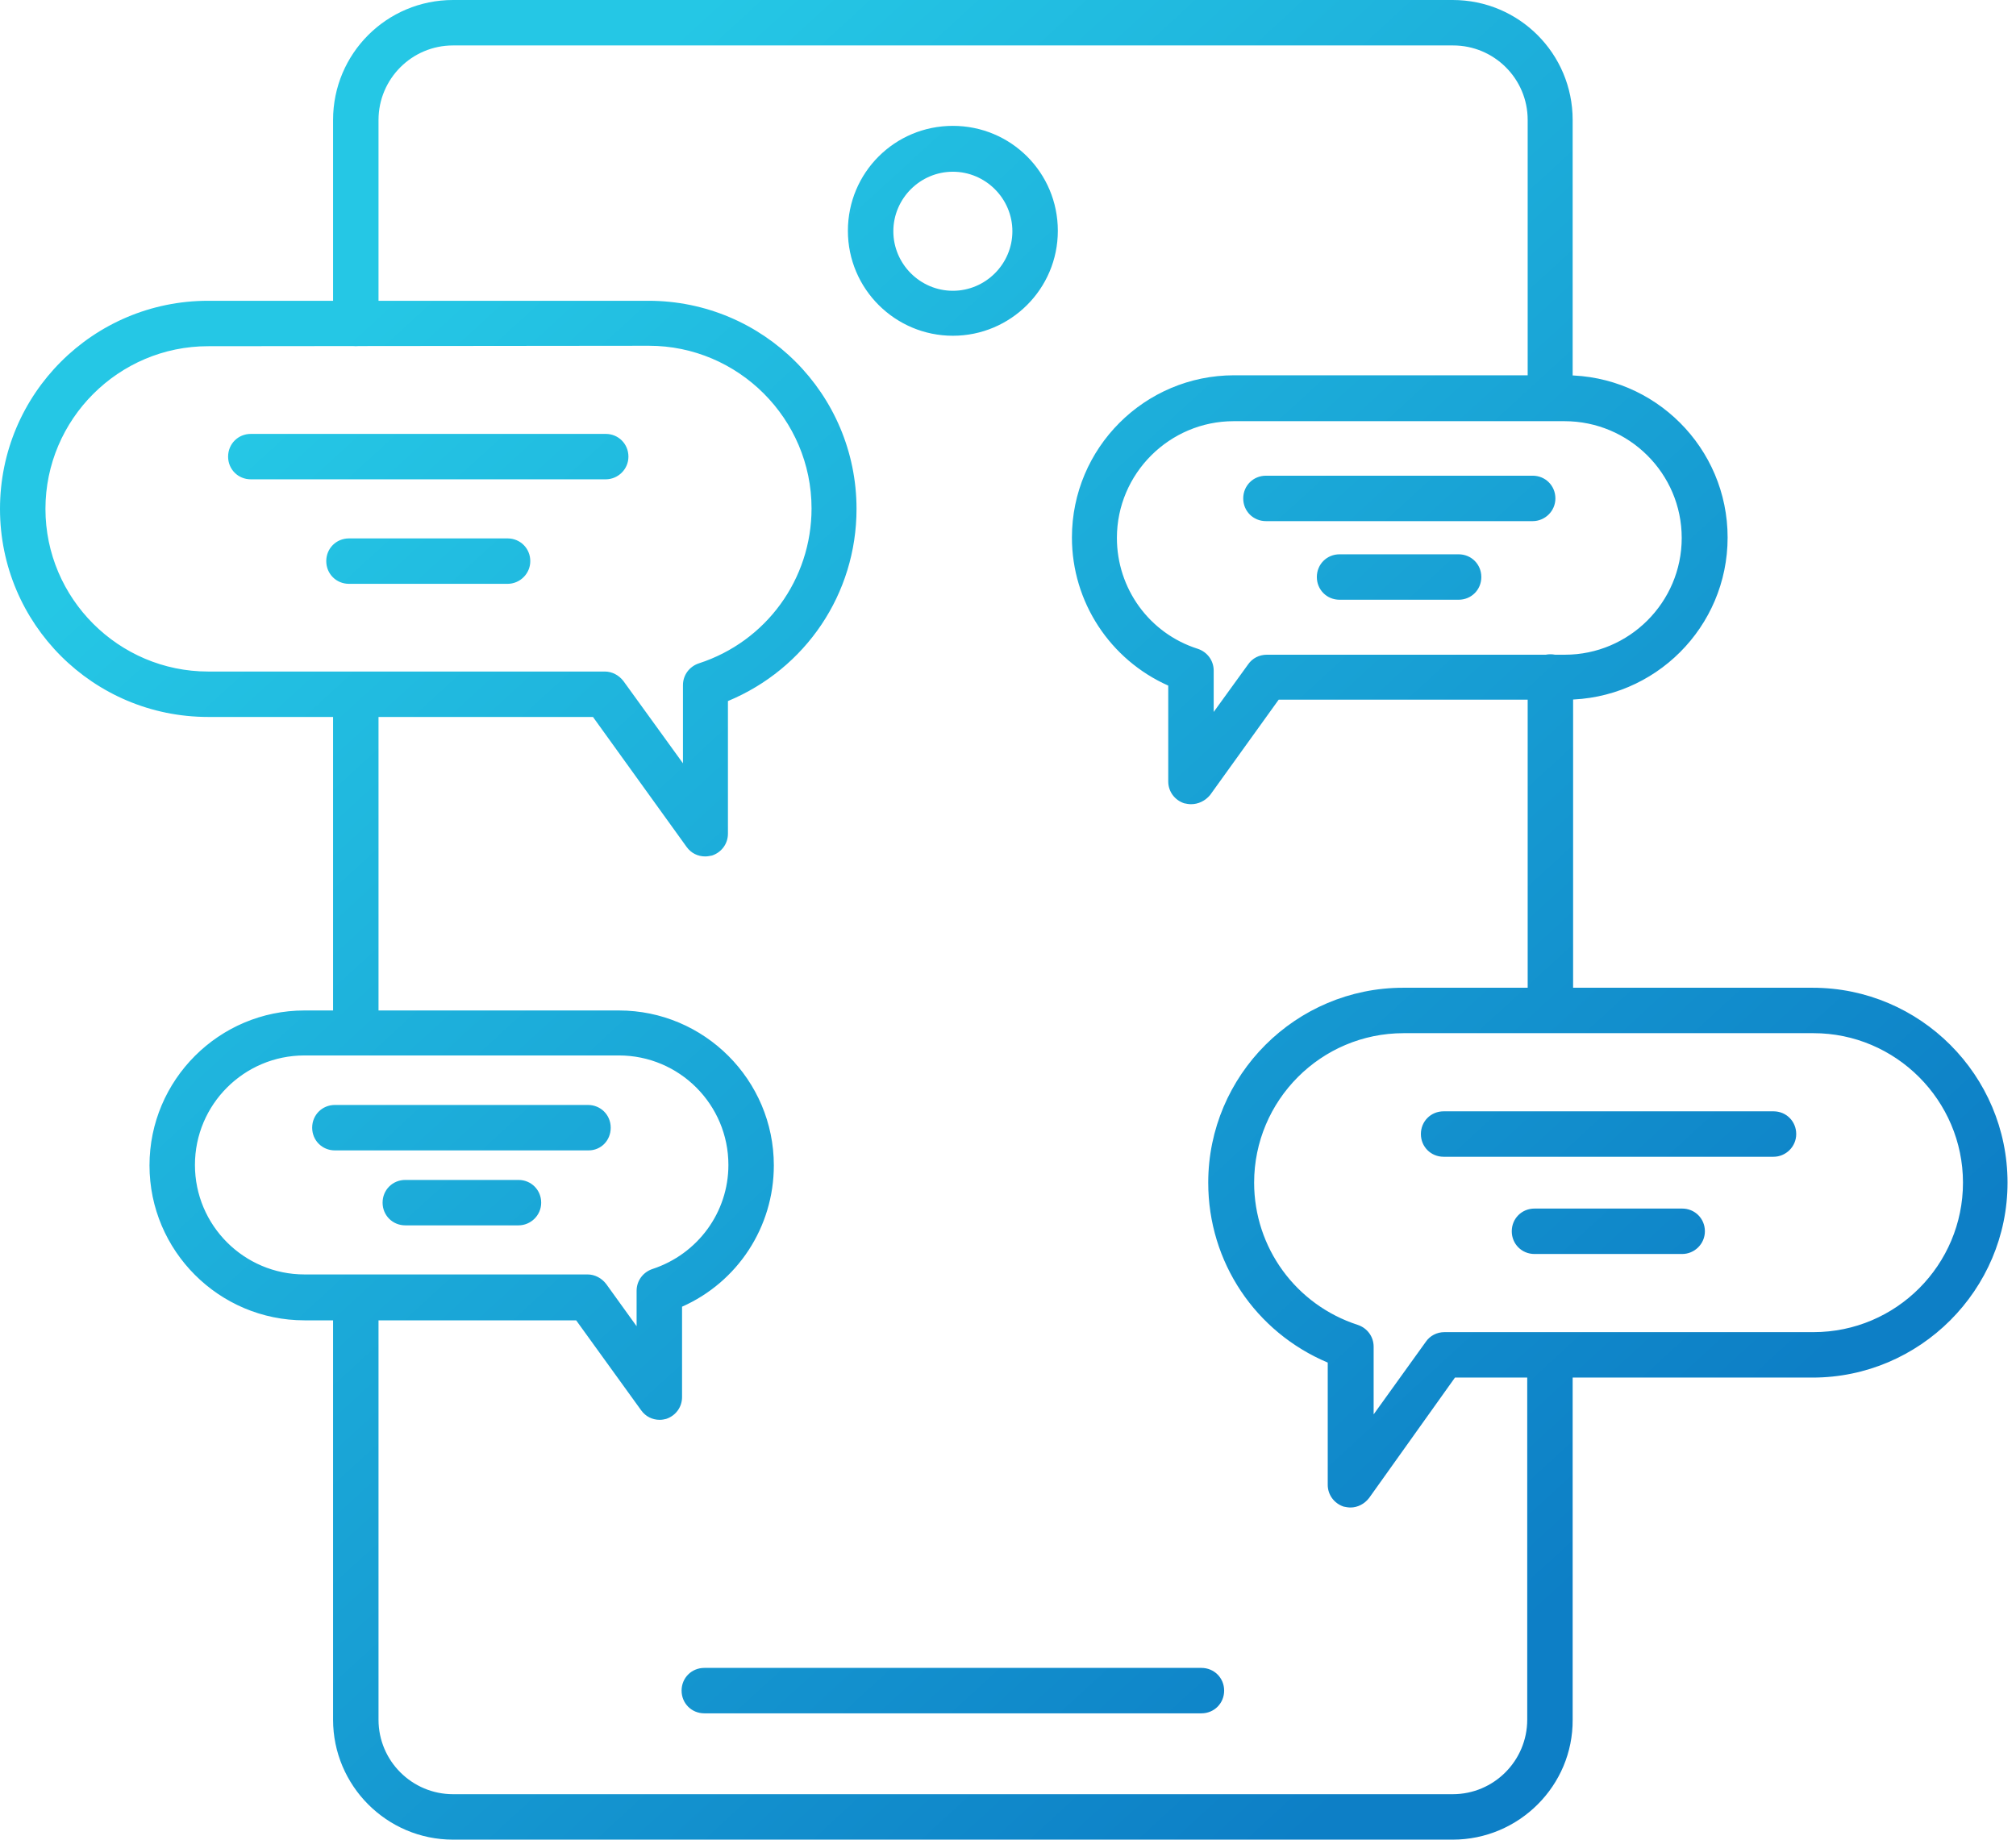 <svg width="103" height="94" viewBox="0 0 103 94" fill="none" xmlns="http://www.w3.org/2000/svg">
<path d="M74.22 94H23.146C19.756 94 17.017 91.237 17.017 87.871V66.304C17.017 65.654 17.528 65.143 18.178 65.143C18.828 65.143 19.339 65.654 19.339 66.304V87.871C19.339 89.984 21.057 91.678 23.146 91.678H74.22C76.333 91.678 78.028 89.96 78.028 87.871V69.252C78.028 68.602 78.538 68.091 79.188 68.091C79.838 68.091 80.349 68.602 80.349 69.252V87.871C80.372 91.237 77.61 94 74.22 94ZM18.178 53.93C17.528 53.93 17.017 53.419 17.017 52.769V35.473C17.017 34.823 17.528 34.313 18.178 34.313C18.828 34.313 19.339 34.823 19.339 35.473V52.769C19.339 53.419 18.805 53.93 18.178 53.93ZM79.212 52.792C78.562 52.792 78.051 52.282 78.051 51.632V34.591C78.051 33.941 78.562 33.431 79.212 33.431C79.862 33.431 80.372 33.941 80.372 34.591V51.632C80.372 52.258 79.838 52.792 79.212 52.792ZM79.212 21.521C78.562 21.521 78.051 21.01 78.051 20.36V6.129C78.051 4.016 76.333 2.322 74.243 2.322H23.146C21.033 2.322 19.339 4.04 19.339 6.129V16.529C19.339 17.18 18.828 17.69 18.178 17.69C17.528 17.69 17.017 17.18 17.017 16.529V6.129C17.017 2.739 19.756 0 23.146 0H74.22C77.61 0 80.349 2.739 80.349 6.129V20.36C80.372 20.987 79.838 21.521 79.212 21.521ZM48.683 17.156C45.735 17.156 43.32 14.765 43.32 11.793C43.32 8.822 45.712 6.431 48.683 6.431C51.655 6.431 54.046 8.822 54.046 11.793C54.046 14.765 51.632 17.156 48.683 17.156ZM48.683 8.775C47.012 8.775 45.642 10.145 45.642 11.817C45.642 13.488 47.012 14.858 48.683 14.858C50.355 14.858 51.724 13.488 51.724 11.817C51.724 10.145 50.355 8.775 48.683 8.775ZM61.382 87.546H35.984C35.334 87.546 34.823 87.035 34.823 86.385C34.823 85.735 35.334 85.225 35.984 85.225H61.382C62.032 85.225 62.543 85.735 62.543 86.385C62.543 87.035 62.032 87.546 61.382 87.546ZM60.848 41.092C60.732 41.092 60.616 41.068 60.5 41.045C60.012 40.883 59.687 40.442 59.687 39.931V35.032C56.716 33.709 54.766 30.761 54.766 27.464C54.766 22.891 58.48 19.176 63.054 19.176H79.978C84.551 19.176 88.266 22.891 88.266 27.464C88.266 32.038 84.551 35.752 79.978 35.752H65.329L61.823 40.627C61.568 40.929 61.22 41.092 60.848 41.092ZM63.03 21.521C59.757 21.521 57.064 24.191 57.064 27.487C57.064 30.064 58.712 32.363 61.196 33.152C61.684 33.314 62.009 33.755 62.009 34.266V36.379L63.773 33.941C63.982 33.639 64.331 33.454 64.725 33.454H79.955C83.228 33.454 85.921 30.784 85.921 27.487C85.921 24.191 83.228 21.521 79.931 21.521H63.03ZM78.306 26.628H64.679C64.029 26.628 63.518 26.118 63.518 25.468C63.518 24.817 64.029 24.307 64.679 24.307H78.306C78.956 24.307 79.467 24.817 79.467 25.468C79.467 26.118 78.933 26.628 78.306 26.628ZM74.522 30.645H68.44C67.79 30.645 67.279 30.134 67.279 29.484C67.279 28.834 67.79 28.323 68.44 28.323H74.522C75.172 28.323 75.683 28.834 75.683 29.484C75.683 30.134 75.172 30.645 74.522 30.645ZM36.031 43.761C35.659 43.761 35.311 43.599 35.079 43.274L30.296 36.634H10.633C4.759 36.634 0 31.875 0 26.002C0 20.128 4.759 15.369 10.633 15.369H33.129C39.002 15.369 43.761 20.128 43.761 26.002C43.761 30.343 41.161 34.173 37.191 35.822V42.601C37.191 43.111 36.866 43.553 36.379 43.715C36.263 43.738 36.147 43.761 36.031 43.761ZM10.633 17.69C6.059 17.69 2.322 21.428 2.322 26.002C2.322 30.575 6.059 34.313 10.633 34.313H30.9C31.271 34.313 31.62 34.498 31.852 34.8L34.893 39.002V35.009C34.893 34.498 35.218 34.057 35.706 33.895C39.142 32.78 41.463 29.6 41.463 25.978C41.463 21.405 37.725 17.667 33.152 17.667L10.633 17.69ZM30.946 24.492H12.815C12.165 24.492 11.654 23.982 11.654 23.332C11.654 22.682 12.165 22.171 12.815 22.171H30.946C31.596 22.171 32.107 22.682 32.107 23.332C32.107 23.982 31.573 24.492 30.946 24.492ZM25.932 29.832H17.83C17.18 29.832 16.669 29.321 16.669 28.671C16.669 28.021 17.18 27.511 17.83 27.511H25.932C26.582 27.511 27.093 28.021 27.093 28.671C27.093 29.321 26.559 29.832 25.932 29.832ZM33.709 72.549C33.338 72.549 32.989 72.386 32.757 72.061L29.437 67.465H15.555C11.19 67.465 7.638 63.913 7.638 59.548C7.638 55.184 11.19 51.632 15.555 51.632H31.62C35.984 51.632 39.536 55.184 39.536 59.548C39.536 62.705 37.679 65.514 34.847 66.768V71.388C34.847 71.899 34.522 72.34 34.034 72.502C33.941 72.526 33.825 72.549 33.709 72.549ZM15.555 53.93C12.467 53.93 9.96 56.437 9.96 59.525C9.96 62.612 12.467 65.12 15.555 65.12H30.018C30.389 65.12 30.738 65.305 30.97 65.607L32.525 67.766V65.956C32.525 65.445 32.85 65.004 33.338 64.841C35.659 64.075 37.215 61.939 37.215 59.525C37.215 56.437 34.707 53.93 31.62 53.93H15.555ZM30.064 58.782H17.11C16.46 58.782 15.949 58.271 15.949 57.621C15.949 56.971 16.46 56.46 17.11 56.46H30.041C30.691 56.46 31.202 56.971 31.202 57.621C31.202 58.271 30.714 58.782 30.064 58.782ZM26.489 62.612H20.708C20.058 62.612 19.547 62.102 19.547 61.452C19.547 60.802 20.058 60.291 20.708 60.291H26.489C27.139 60.291 27.65 60.802 27.65 61.452C27.65 62.102 27.116 62.612 26.489 62.612ZM68.997 77.029C68.881 77.029 68.765 77.006 68.649 76.983C68.161 76.82 67.836 76.379 67.836 75.869V69.624C64.145 68.068 61.73 64.493 61.73 60.43C61.73 54.928 66.211 50.471 71.69 50.471H92.607C98.109 50.471 102.567 54.951 102.567 60.43C102.567 65.909 98.086 70.39 92.607 70.39H74.336L69.949 76.542C69.716 76.844 69.368 77.029 68.997 77.029ZM71.713 52.792C67.488 52.792 64.075 56.228 64.075 60.43C64.075 63.75 66.211 66.675 69.368 67.697C69.856 67.859 70.181 68.3 70.181 68.811V72.27L72.851 68.556C73.059 68.254 73.408 68.068 73.802 68.068H92.653C96.879 68.068 100.291 64.632 100.291 60.43C100.291 56.228 96.856 52.792 92.653 52.792H71.713ZM90.611 59.107H73.756C73.106 59.107 72.595 58.596 72.595 57.946C72.595 57.296 73.106 56.785 73.756 56.785H90.611C91.261 56.785 91.771 57.296 91.771 57.946C91.771 58.596 91.237 59.107 90.611 59.107ZM85.944 64.075H78.399C77.749 64.075 77.238 63.564 77.238 62.914C77.238 62.264 77.749 61.754 78.399 61.754H85.944C86.594 61.754 87.105 62.264 87.105 62.914C87.105 63.564 86.571 64.075 85.944 64.075Z" fill="url(#paint0_linear_436_650)"/>
<defs>
<linearGradient id="paint0_linear_436_650" x1="18.072" y1="16.573" x2="78.71" y2="82.738" gradientUnits="userSpaceOnUse">
<stop stop-color="#25C7E5"/>
<stop offset="1" stop-color="#0D7FC6"/>
</linearGradient>
</defs>
</svg>
